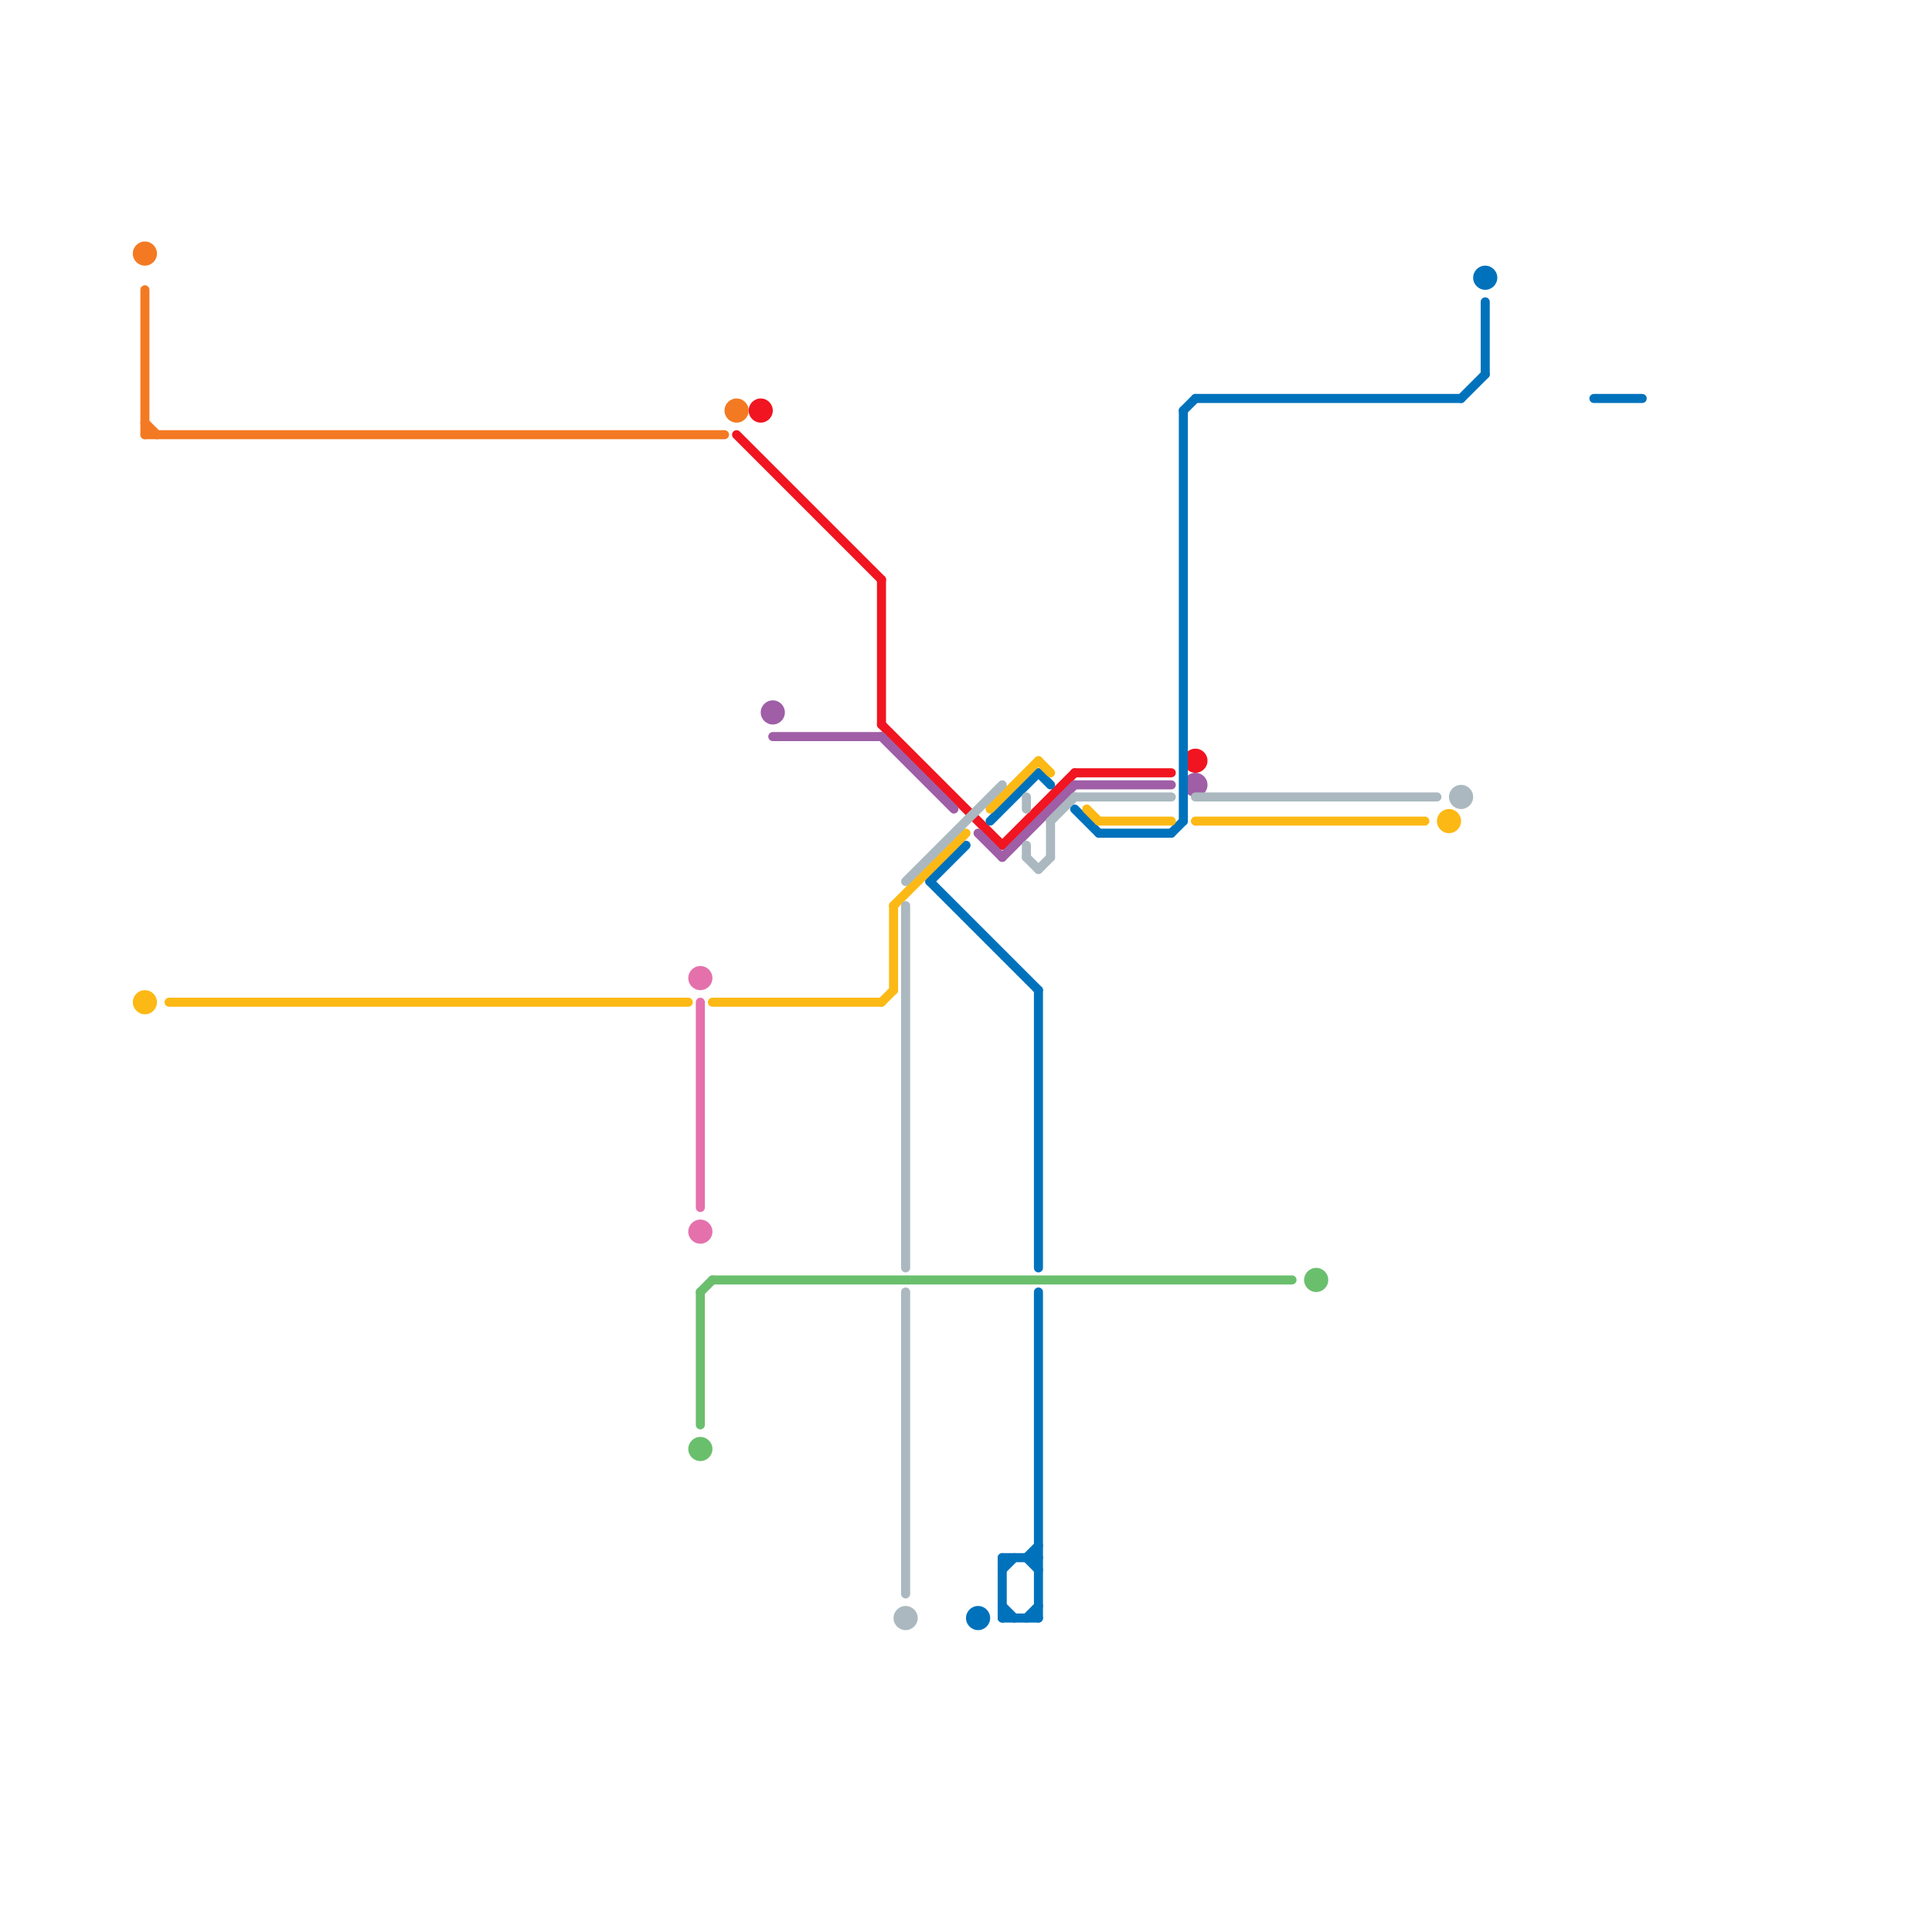 
<svg version="1.1" xmlns="http://www.w3.org/2000/svg" viewBox="0 0 160 160">
<style>text { font: 1px Helvetica; font-weight: 600; white-space: pre; dominant-baseline: central; } line { stroke-width: 0.75; fill: none; stroke-linecap: round; stroke-linejoin: round; } .c0 { stroke: #f01520 } .c1 { stroke: #9f5ea6 } .c2 { stroke: #0072bc } .c3 { stroke: #fcb915 } .c4 { stroke: #e471ac } .c5 { stroke: #6abf6d } .c6 { stroke: #f37a22 } .c7 { stroke: #abb8bf } .w2 { stroke-width: .75; }</style><style>.lxco { stroke: #000; stroke-width: 0.525; fill: #fff; stroke-linecap: square; } .lxci { stroke: #fff; stroke-width: 0.25; fill: #fff; stroke-linecap: square; } </style><defs><g id="l"><circle r="0.45" fill="#fff" stroke="#000" stroke-width="0.2"/></g><g id="wm-xf"><circle r="1.2" fill="#000"/><circle r="0.9" fill="#fff"/><circle r="0.6" fill="#000"/><circle r="0.3" fill="#fff"/></g><g id="wm"><circle r="0.6" fill="#000"/><circle r="0.3" fill="#fff"/></g></defs><line class="c0 " x1="83" y1="70" x2="89" y2="64"/><line class="c0 " x1="73" y1="60" x2="83" y2="70"/><line class="c0 " x1="61" y1="36" x2="73" y2="48"/><line class="c0 " x1="89" y1="64" x2="97" y2="64"/><line class="c0 " x1="73" y1="48" x2="73" y2="60"/><circle cx="63" cy="34" r="1" fill="#f01520" /><circle cx="99" cy="63" r="1" fill="#f01520" /><line class="c1 " x1="81" y1="69" x2="83" y2="71"/><line class="c1 " x1="73" y1="61" x2="79" y2="67"/><line class="c1 " x1="83" y1="71" x2="89" y2="65"/><line class="c1 " x1="64" y1="61" x2="73" y2="61"/><line class="c1 " x1="89" y1="65" x2="97" y2="65"/><circle cx="64" cy="59" r="1" fill="#9f5ea6" /><circle cx="99" cy="65" r="1" fill="#9f5ea6" /><line class="c2 " x1="89" y1="67" x2="91" y2="69"/><line class="c2 " x1="86" y1="64" x2="87" y2="65"/><line class="c2 " x1="85" y1="134" x2="86" y2="133"/><line class="c2 " x1="91" y1="69" x2="97" y2="69"/><line class="c2 " x1="85" y1="129" x2="86" y2="128"/><line class="c2 " x1="77" y1="73" x2="80" y2="70"/><line class="c2 " x1="83" y1="129" x2="83" y2="134"/><line class="c2 " x1="86" y1="82" x2="86" y2="105"/><line class="c2 " x1="83" y1="130" x2="84" y2="129"/><line class="c2 " x1="82" y1="68" x2="86" y2="64"/><line class="c2 " x1="77" y1="73" x2="86" y2="82"/><line class="c2 " x1="85" y1="129" x2="86" y2="130"/><line class="c2 " x1="132" y1="33" x2="136" y2="33"/><line class="c2 " x1="83" y1="133" x2="84" y2="134"/><line class="c2 " x1="86" y1="107" x2="86" y2="134"/><line class="c2 " x1="99" y1="33" x2="121" y2="33"/><line class="c2 " x1="83" y1="134" x2="86" y2="134"/><line class="c2 " x1="123" y1="25" x2="123" y2="31"/><line class="c2 " x1="121" y1="33" x2="123" y2="31"/><line class="c2 " x1="98" y1="34" x2="98" y2="68"/><line class="c2 " x1="97" y1="69" x2="98" y2="68"/><line class="c2 " x1="83" y1="129" x2="86" y2="129"/><line class="c2 " x1="98" y1="34" x2="99" y2="33"/><circle cx="123" cy="23" r="1" fill="#0072bc" /><circle cx="81" cy="134" r="1" fill="#0072bc" /><line class="c3 " x1="99" y1="68" x2="118" y2="68"/><line class="c3 " x1="14" y1="83" x2="57" y2="83"/><line class="c3 " x1="74" y1="75" x2="74" y2="82"/><line class="c3 " x1="73" y1="83" x2="74" y2="82"/><line class="c3 " x1="82" y1="67" x2="86" y2="63"/><line class="c3 " x1="90" y1="67" x2="91" y2="68"/><line class="c3 " x1="91" y1="68" x2="97" y2="68"/><line class="c3 " x1="86" y1="63" x2="87" y2="64"/><line class="c3 " x1="74" y1="75" x2="80" y2="69"/><line class="c3 " x1="59" y1="83" x2="73" y2="83"/><circle cx="12" cy="83" r="1" fill="#fcb915" /><circle cx="120" cy="68" r="1" fill="#fcb915" /><line class="c4 " x1="58" y1="83" x2="58" y2="100"/><circle cx="58" cy="102" r="1" fill="#e471ac" /><circle cx="58" cy="81" r="1" fill="#e471ac" /><line class="c5 " x1="58" y1="107" x2="58" y2="118"/><line class="c5 " x1="59" y1="106" x2="107" y2="106"/><line class="c5 " x1="58" y1="107" x2="59" y2="106"/><circle cx="58" cy="120" r="1" fill="#6abf6d" /><circle cx="109" cy="106" r="1" fill="#6abf6d" /><line class="c6 " x1="12" y1="36" x2="60" y2="36"/><line class="c6 " x1="12" y1="24" x2="12" y2="36"/><line class="c6 " x1="12" y1="35" x2="13" y2="36"/><circle cx="12" cy="21" r="1" fill="#f37a22" /><circle cx="61" cy="34" r="1" fill="#f37a22" /><line class="c7 " x1="75" y1="75" x2="75" y2="105"/><line class="c7 " x1="75" y1="73" x2="83" y2="65"/><line class="c7 " x1="86" y1="72" x2="87" y2="71"/><line class="c7 " x1="87" y1="68" x2="89" y2="66"/><line class="c7 " x1="85" y1="71" x2="86" y2="72"/><line class="c7 " x1="99" y1="66" x2="119" y2="66"/><line class="c7 " x1="85" y1="66" x2="85" y2="67"/><line class="c7 " x1="85" y1="70" x2="85" y2="71"/><line class="c7 " x1="87" y1="68" x2="87" y2="71"/><line class="c7 " x1="75" y1="107" x2="75" y2="132"/><line class="c7 " x1="89" y1="66" x2="97" y2="66"/><circle cx="121" cy="66" r="1" fill="#abb8bf" /><circle cx="75" cy="134" r="1" fill="#abb8bf" />
</svg>
